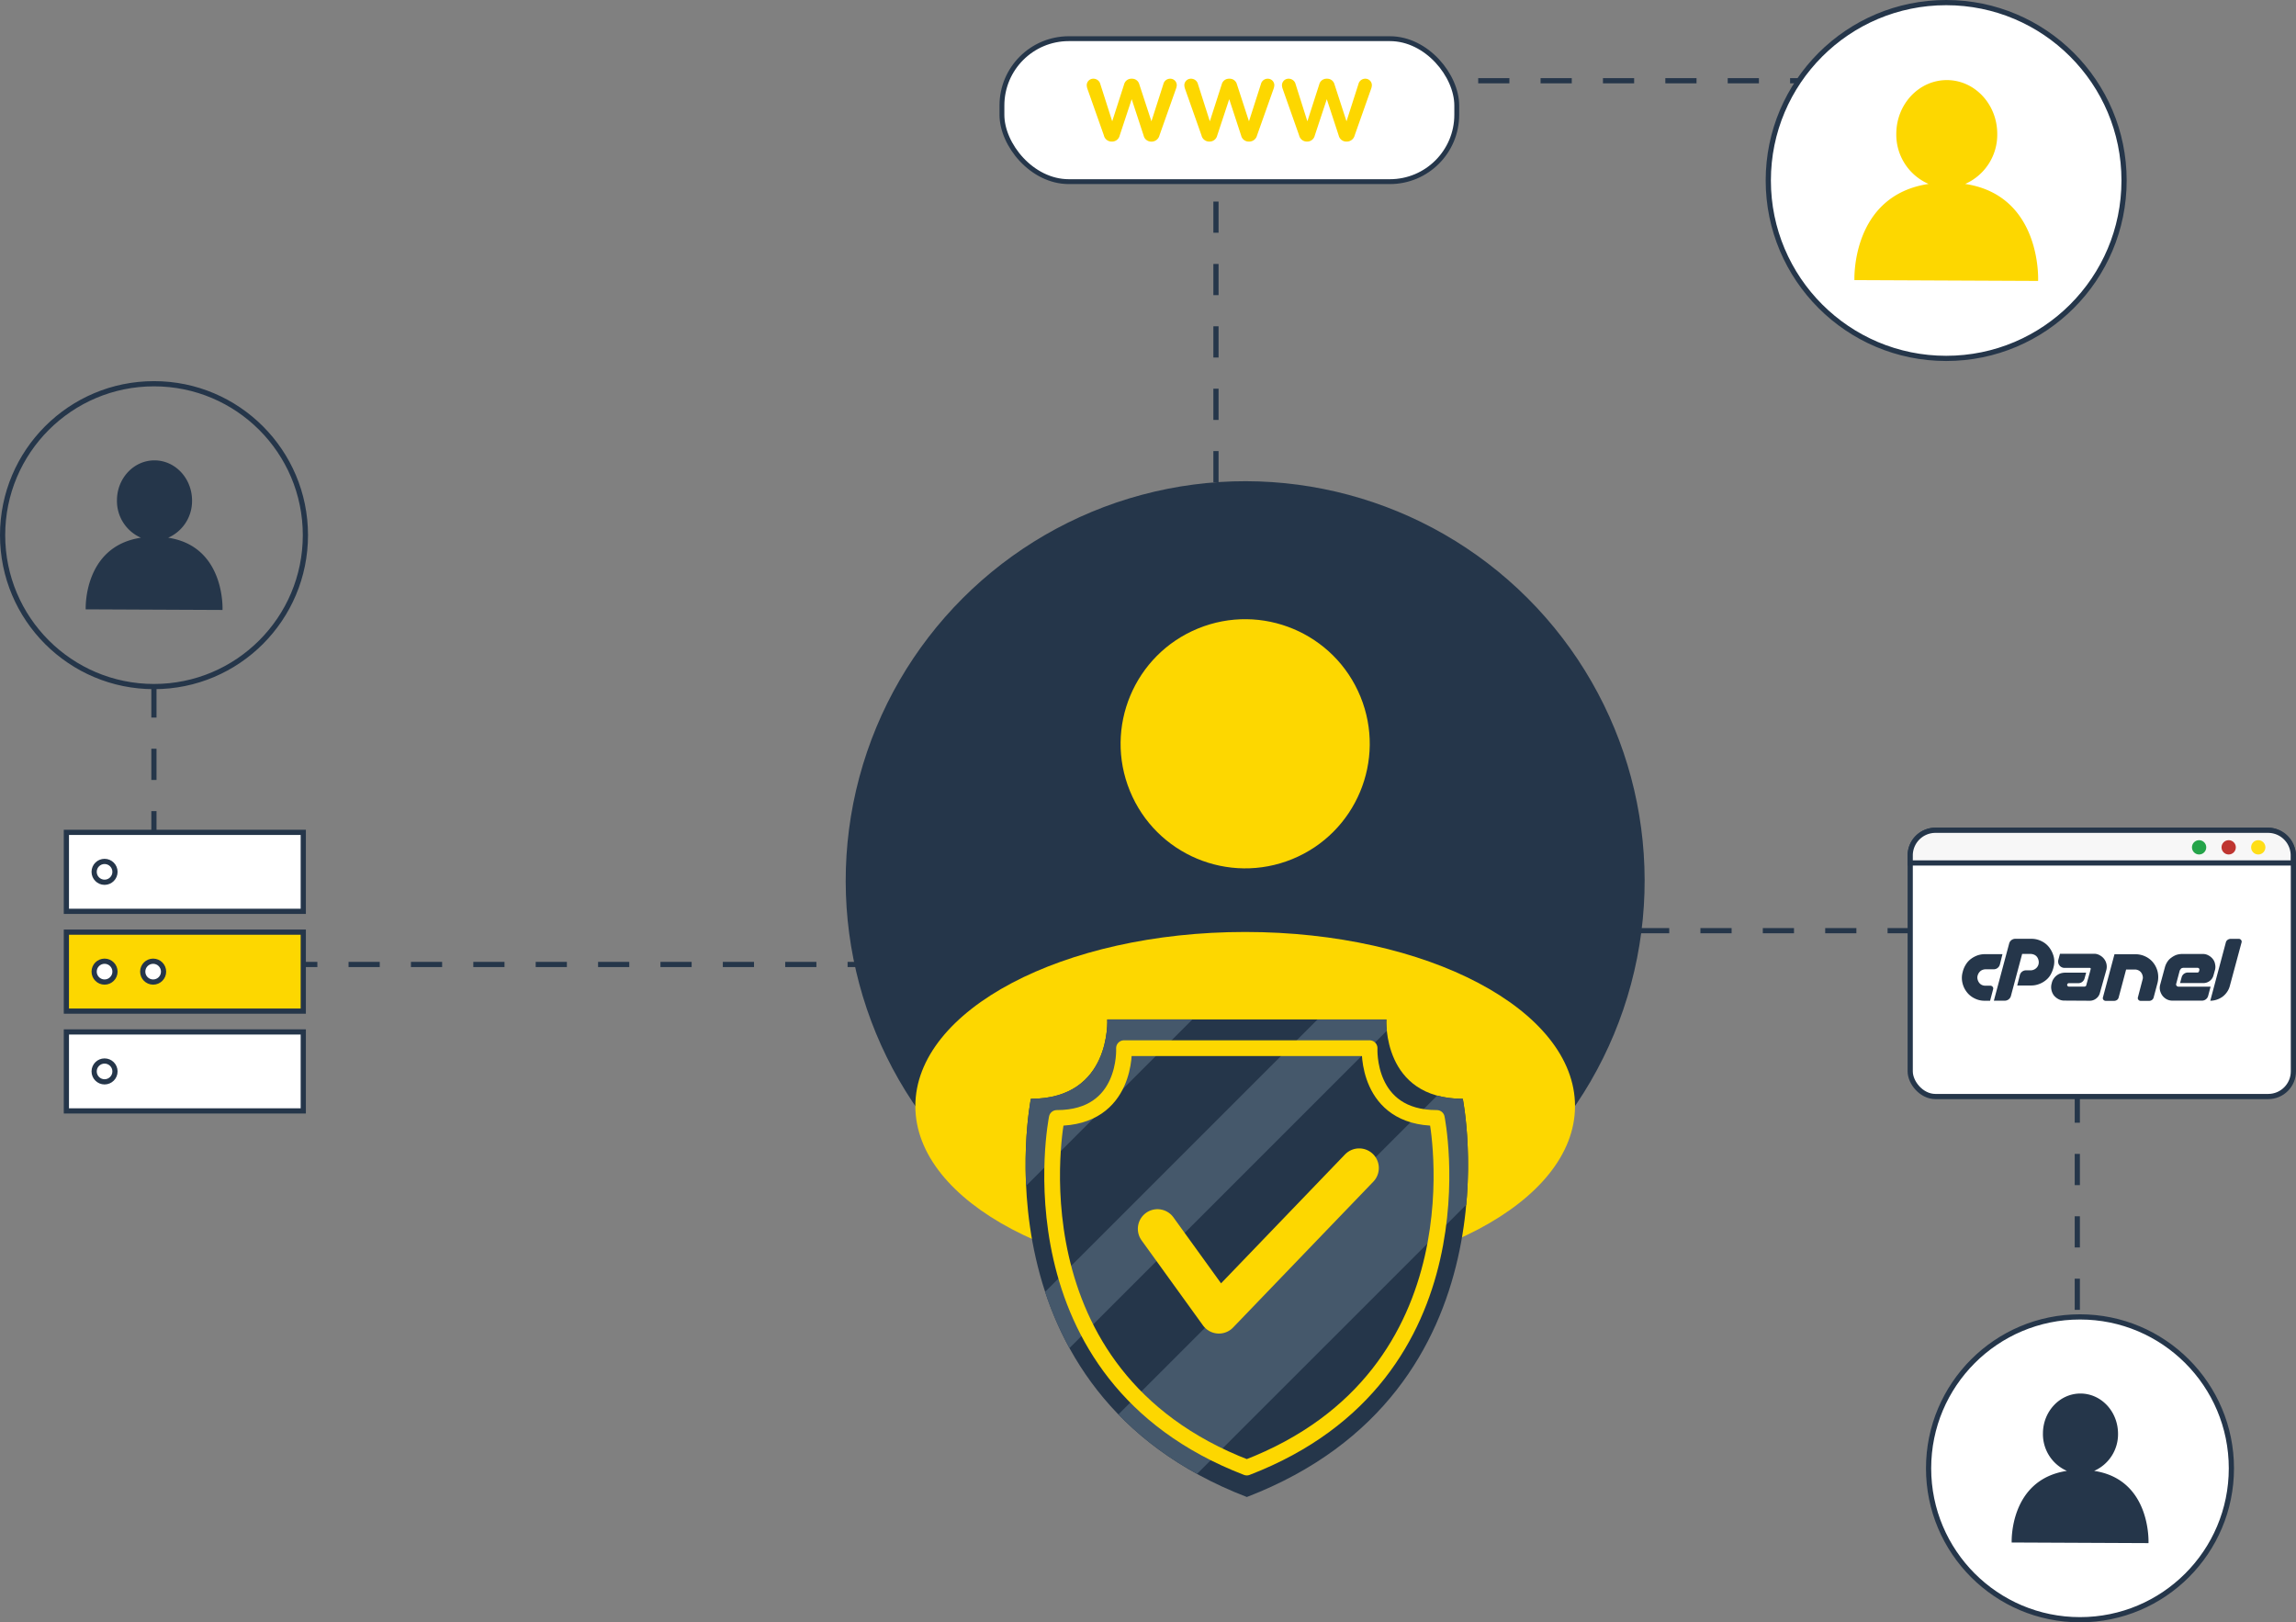 <svg xmlns="http://www.w3.org/2000/svg" viewBox="0 0 883.36 624.14"><rect x="0" y="0" width="883.36" height="624.14" fill="#808080" stroke="none"/><title>whm_reseller_features</title><g id="Calque_2" data-name="Calque 2"><g id="Calque_1-2" data-name="Calque 1"><path d="M59.22,264.05v74.66a32.34,32.34,0,0,0,32.34,32.34H330.71" style="fill:none;stroke:#25364a;stroke-miterlimit:10;stroke-width:2px;stroke-dasharray:12"/><path d="M467.83,185.54V66.9a35.85,35.85,0,0,1,35.85-35.85H697.37" style="fill:none;stroke:#25364a;stroke-miterlimit:10;stroke-width:2px;stroke-dasharray:12"/><circle cx="479.07" cy="338.82" r="153.69" transform="translate(-99.27 437.99) rotate(-45)" style="fill:#25364a"/><ellipse cx="479.07" cy="425.53" rx="126.9" ry="66.99" style="fill:#fdd700"/><circle cx="479.07" cy="286.12" r="47.92" transform="translate(-72.7 202.92) rotate(-22.27)" style="fill:#fdd700"/><path d="M562.79,422.72c-31.09,0-29.4-30.53-29.4-30.53H426s1.7,30.53-29.39,30.53c0,0-22.61,112.5,83.1,153.2C585.4,535.22,562.79,422.72,562.79,422.72Z" style="fill:#25364a"/><path d="M423.69,427.27l35.08-35.08H426s1.7,30.53-29.39,30.53c0,0-2.76,13.8-1.83,33.48Q409.24,441.74,423.69,427.27Z" style="fill:#45586b"/><path d="M415.19,514.91l67.35-67.35,51-51a31,31,0,0,1-.18-4.34H506.9l-26,26-53.07,53.07L402.09,497a128.9,128.9,0,0,0,9.37,21.63Z" style="fill:#45586b"/><path d="M525.72,501.88l38.4-38.4c2.14-23.47-1.33-40.76-1.33-40.76a37.13,37.13,0,0,1-9.84-1.24l-8.14,8.15-65.63,65.62-48.9,48.91A127.53,127.53,0,0,0,460.58,567Z" style="fill:#45586b"/><path d="M432.44,403.24s1.49,26.85-25.86,26.85c0,0-19.9,98.69,73.11,134.5,93-35.81,73.11-134.5,73.11-134.5-27.35,0-25.86-26.85-25.86-26.85Z" style="fill:none;stroke:#fdd700;stroke-linecap:round;stroke-linejoin:round;stroke-width:6.047px"/><polyline points="445.33 472.75 468.96 505.48 522.93 449.36" style="fill:none;stroke:#fdd700;stroke-linecap:round;stroke-linejoin:round;stroke-width:15.118px"/><circle cx="748.77" cy="69.44" r="68.44" style="fill:#fff;stroke:#25364a;stroke-miterlimit:10;stroke-width:2px"/><path d="M756.08,70.76a20.69,20.69,0,0,0,12.34-19.15c.05-11.44-8.61-20.76-19.33-20.8S729.63,40,729.58,51.43A20.67,20.67,0,0,0,742,70.76c-29.89,4.51-28.53,37-28.53,37l70.67.32S785.71,75.24,756.08,70.76Z" style="fill:#fdd700"/><rect x="385.48" y="14.88" width="174.99" height="55" rx="25.72" style="fill:#fff;stroke:#25364a;stroke-miterlimit:10;stroke-width:1.871px"/><path d="M424.7,52.07l-6.33-17.91a4.64,4.64,0,0,1-.26-1.39,2.51,2.51,0,0,1,2.62-2.49,2.74,2.74,0,0,1,2.63,2.14l4.55,14.25,4.59-14.25a2.86,2.86,0,0,1,2.76-2.14h.31a2.86,2.86,0,0,1,2.76,2.14L443,46.67l4.59-14.3a2.68,2.68,0,0,1,2.63-2.09,2.49,2.49,0,0,1,2.53,2.49A4.51,4.51,0,0,1,452.5,34l-6.41,18.09a3.15,3.15,0,0,1-3,2.4h-.18A3,3,0,0,1,440,52.16l-4.59-14-4.63,14a3,3,0,0,1-2.9,2.31h-.18A3.06,3.06,0,0,1,424.7,52.07Z" style="fill:#fdd700"/><path d="M462.26,52.07l-6.33-17.91a4.64,4.64,0,0,1-.27-1.39,2.52,2.52,0,0,1,2.63-2.49,2.74,2.74,0,0,1,2.63,2.14l4.55,14.25,4.59-14.25a2.86,2.86,0,0,1,2.76-2.14h.31a2.86,2.86,0,0,1,2.76,2.14l4.64,14.25,4.59-14.3a2.67,2.67,0,0,1,2.62-2.09,2.5,2.5,0,0,1,2.54,2.49,4.51,4.51,0,0,1-.22,1.21l-6.42,18.09a3.13,3.13,0,0,1-3,2.4h-.18a3,3,0,0,1-2.94-2.31l-4.59-14-4.63,14a3,3,0,0,1-2.9,2.31h-.18A3.06,3.06,0,0,1,462.26,52.07Z" style="fill:#fdd700"/><path d="M499.82,52.07l-6.33-17.91a4.64,4.64,0,0,1-.27-1.39,2.52,2.52,0,0,1,2.63-2.49,2.74,2.74,0,0,1,2.63,2.14L503,46.67l4.58-14.25a2.88,2.88,0,0,1,2.77-2.14h.31a2.86,2.86,0,0,1,2.76,2.14l4.63,14.25,4.59-14.3a2.69,2.69,0,0,1,2.63-2.09,2.5,2.5,0,0,1,2.54,2.49,4.51,4.51,0,0,1-.22,1.21L521.2,52.07a3.14,3.14,0,0,1-3,2.4H518a3,3,0,0,1-2.94-2.31l-4.59-14-4.63,14a3,3,0,0,1-2.9,2.31h-.18A3.06,3.06,0,0,1,499.82,52.07Z" style="fill:#fdd700"/><path d="M64.7,206.87a15.4,15.4,0,0,0,9.19-14.27c0-8.52-6.41-15.45-14.4-15.49S45,184,45,192.47a15.41,15.41,0,0,0,9.22,14.4c-22.26,3.35-21.25,27.55-21.25,27.55l52.64.24S86.77,210.2,64.7,206.87Z" style="fill:#25364a"/><circle cx="59.25" cy="205.88" r="58.25" style="fill:none;stroke:#25364a;stroke-miterlimit:10;stroke-width:2px"/><rect x="25.54" y="320.22" width="91.14" height="30.38" style="fill:#fff;stroke:#25364a;stroke-miterlimit:10;stroke-width:2px"/><rect x="25.54" y="358.61" width="91.14" height="30.38" style="fill:#fdd700;stroke:#25364a;stroke-miterlimit:10;stroke-width:2px"/><rect x="25.54" y="397" width="91.14" height="30.38" style="fill:#fff;stroke:#25364a;stroke-miterlimit:10;stroke-width:2px"/><circle cx="40.23" cy="335.41" r="4.01" style="fill:#fff;stroke:#25364a;stroke-miterlimit:10;stroke-width:2px"/><circle cx="40.23" cy="373.8" r="4.01" style="fill:#fff;stroke:#25364a;stroke-miterlimit:10;stroke-width:2px"/><circle cx="58.92" cy="373.8" r="4.01" style="fill:#fff;stroke:#25364a;stroke-miterlimit:10;stroke-width:2px"/><circle cx="40.23" cy="412.19" r="4.01" style="fill:#fff;stroke:#25364a;stroke-miterlimit:10;stroke-width:2px"/><path d="M606.22,358.05H764.57a34.65,34.65,0,0,1,34.65,34.65V535.05" style="fill:none;stroke:#25364a;stroke-miterlimit:10;stroke-width:2px;stroke-dasharray:12"/><rect x="734.93" y="319.42" width="147.43" height="102.43" rx="9.69" style="fill:#fff;stroke:#25364a;stroke-miterlimit:10;stroke-width:2px"/><path d="M744.62,319.42h128a9.69,9.69,0,0,1,9.69,9.69V332a0,0,0,0,1,0,0H734.93a0,0,0,0,1,0,0v-2.92A9.69,9.69,0,0,1,744.62,319.42Z" style="fill:#f7f7f7;stroke:#25364a;stroke-miterlimit:10;stroke-width:2px"/><circle cx="868.84" cy="325.98" r="2.75" style="fill:#ffde17"/><circle cx="857.46" cy="325.98" r="2.75" style="fill:#bf3631"/><circle cx="846.08" cy="325.98" r="2.75" style="fill:#25a44a"/><path d="M763.73,367.07h6.7l-1,4a2.53,2.53,0,0,1-.89,1.33,2.43,2.43,0,0,1-1.49.5h-3.1a3.27,3.27,0,0,0-1.89.6,3.46,3.46,0,0,0-1.16,1.72,2.77,2.77,0,0,0-.06,1.5,3.47,3.47,0,0,0,.56,1.27,2.84,2.84,0,0,0,1,.89,3.09,3.09,0,0,0,1.44.33h1.94a1.13,1.13,0,0,1,.88.44,1,1,0,0,1,.17.94L765.67,385h-2.11a8.39,8.39,0,0,1-3.93-.94,8.26,8.26,0,0,1-3-2.49A9,9,0,0,1,755,378a8.28,8.28,0,0,1,.11-4l.11-.44a9.56,9.56,0,0,1,1.22-2.66,7.72,7.72,0,0,1,1.93-2.05,9.78,9.78,0,0,1,2.5-1.32,9,9,0,0,1,2.82-.45M767.11,385,773,363a2.43,2.43,0,0,1,2.38-1.83h6.2a8.51,8.51,0,0,1,3.93.94,8.19,8.19,0,0,1,3,2.5,10,10,0,0,1,1.66,3.54,8.27,8.27,0,0,1-.11,4l-.11.44a11.32,11.32,0,0,1-1.17,2.66,7.57,7.57,0,0,1-1.93,2.05,9,9,0,0,1-2.49,1.33,8.39,8.39,0,0,1-2.88.5h-5.37l1-4a2.43,2.43,0,0,1,2.38-1.83h1.77a3.13,3.13,0,0,0,1.94-.67,3,3,0,0,0,1.11-1.71,3.21,3.21,0,0,0,0-1.44,3.43,3.43,0,0,0-.55-1.28,2.77,2.77,0,0,0-1.06-.88,3.62,3.62,0,0,0-1.49-.33H778l-4.32,16.16a2.46,2.46,0,0,1-2.38,1.83h-4.15m37.09-11.74.11-.33a.46.46,0,0,0,0-.39.5.5,0,0,0-.39-.16h-9.69a2.34,2.34,0,0,1-1.11-.28,2.12,2.12,0,0,1-.83-.72,2,2,0,0,1-.44-1,2.68,2.68,0,0,1,.05-1.16l.61-2.27h13.07a4.2,4.2,0,0,1,2.21.56,5.11,5.11,0,0,1,1.67,1.38,4.9,4.9,0,0,1,.88,4.32L807.91,382a3.84,3.84,0,0,1-1.44,2.15A3.94,3.94,0,0,1,804,385l-9.69-.06a4.71,4.71,0,0,1-2.32-.55,5.7,5.7,0,0,1-1.78-1.44,5.35,5.35,0,0,1-.94-2.11,5,5,0,0,1,.06-2.38l.11-.44a4.45,4.45,0,0,1,.72-1.55,4.83,4.83,0,0,1,1.16-1.22,5,5,0,0,1,1.44-.77,5.74,5.74,0,0,1,1.72-.28h8.14l-.61,2.21a2.49,2.49,0,0,1-.89,1.33,2.43,2.43,0,0,1-1.49.5H796a.65.65,0,0,0-.66.5.62.62,0,0,0,.11.55.74.74,0,0,0,.55.28h5.87a.92.92,0,0,0,.55-.17.56.56,0,0,0,.28-.49l.06-.23,1.49-5.37m17.33-6.2a8.81,8.81,0,0,1,4,.94,8.34,8.34,0,0,1,3,2.49,9,9,0,0,1,1.6,3.55,9.33,9.33,0,0,1-.11,4.1l-1.49,5.59a1.68,1.68,0,0,1-.67.94,1.87,1.87,0,0,1-1.11.33h-3.21a1.09,1.09,0,0,1-.88-.44,1,1,0,0,1-.17-.94l1.77-6.76a2.54,2.54,0,0,0,.06-1.44,3.39,3.39,0,0,0-.55-1.27,2.71,2.71,0,0,0-1.06-.89,3.06,3.06,0,0,0-1.44-.33h-3.32l-2.88,10.8a1.67,1.67,0,0,1-.66.94,2,2,0,0,1-1.11.33h-3.21a1.2,1.2,0,0,1-.89-.44,1,1,0,0,1-.16-.94l4.43-16.56h8.08m17.5,5.65a1.62,1.62,0,0,0-.5.72l-1.33,5a.76.76,0,0,0,.17.77.88.88,0,0,0,.71.33h12.35l-.94,3.55a2.51,2.51,0,0,1-.89,1.33,2.43,2.43,0,0,1-1.49.5H835.87a4.83,4.83,0,0,1-2.21-.5,5.14,5.14,0,0,1-1.67-1.39,5.6,5.6,0,0,1-.94-2,4.61,4.61,0,0,1,.06-2.27l1.83-6.75a7.29,7.29,0,0,1,.94-2.05,5.52,5.52,0,0,1,1.49-1.55,7.91,7.91,0,0,1,1.88-1.06,7.49,7.49,0,0,1,2.22-.38h8a4.26,4.26,0,0,1,2.22.55,5.18,5.18,0,0,1,1.66,1.38,4.14,4.14,0,0,1,.88,2,4.48,4.48,0,0,1-.05,2.27l-.56,2a3.9,3.9,0,0,1-1.44,2.16,4,4,0,0,1-2.43.83h-9l.61-2.22a2.45,2.45,0,0,1,.88-1.33,2.48,2.48,0,0,1,1.5-.5h3.65a.65.65,0,0,0,.67-.49l.11-.45a.8.8,0,0,0-.11-.61.79.79,0,0,0-.56-.27H840a2.18,2.18,0,0,0-.94.33M850.38,385l6-22.48a1.64,1.64,0,0,1,.66-.94,2.07,2.07,0,0,1,1.11-.39h3.21a1.06,1.06,0,0,1,.88.45,1,1,0,0,1,.17.94l-4.48,16.61a7.32,7.32,0,0,1-1.06,2.38,7.67,7.67,0,0,1-1.71,1.83,8.23,8.23,0,0,1-4.76,1.6" style="fill:#25364a"/><circle cx="800.25" cy="564.88" r="58.25" style="fill:#fff;stroke:#25364a;stroke-miterlimit:10;stroke-width:2px"/><path d="M805.7,565.87a15.4,15.4,0,0,0,9.19-14.27c0-8.52-6.41-15.45-14.4-15.49S786,543,786,551.47a15.41,15.41,0,0,0,9.22,14.4c-22.26,3.35-21.25,27.55-21.25,27.55l52.64.24S827.77,569.2,805.7,565.87Z" style="fill:#25364a"/></g></g></svg>